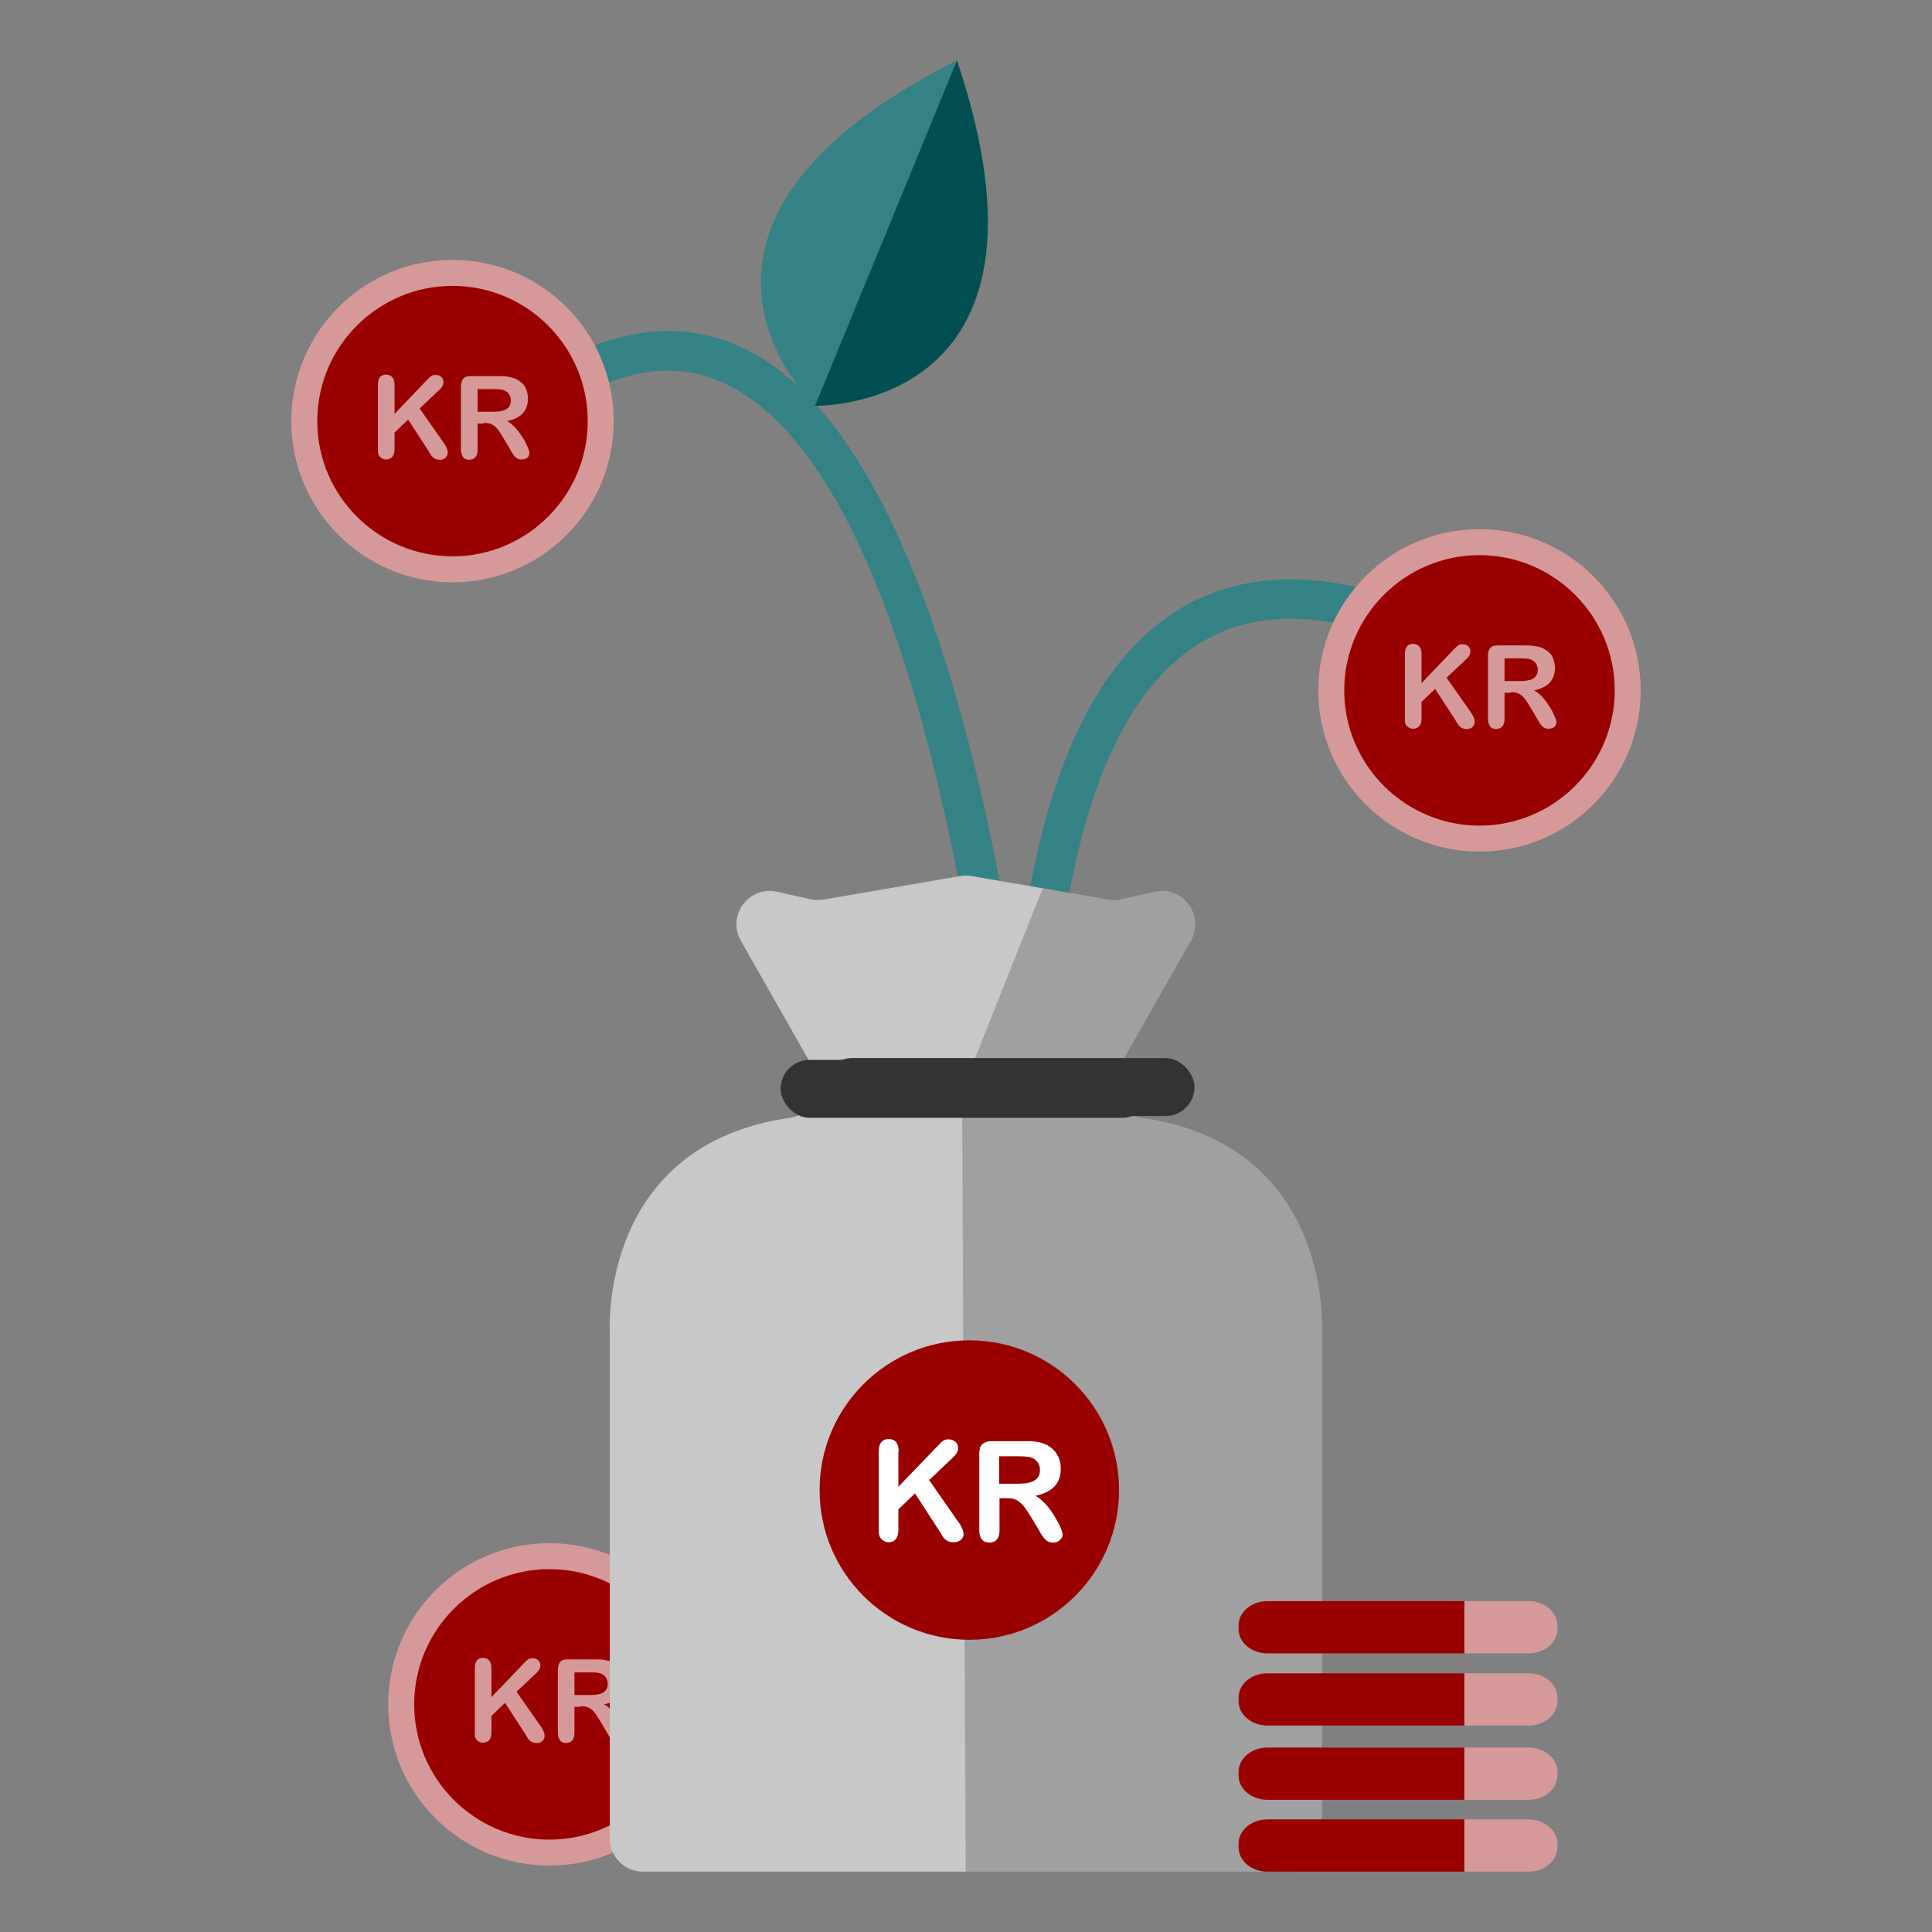 <?xml version="1.0" encoding="UTF-8"?><svg id="Design_64_px" xmlns="http://www.w3.org/2000/svg" viewBox="0 0 64 64"><rect x="0" y="0" width="64" height="64" fill="#808080" stroke="none"/><defs><style>.cls-1{fill:#014e53;}.cls-2{fill:#fff;}.cls-3{fill:#900;}.cls-4{fill:#333;}.cls-5{fill:#c8c8c8;}.cls-6{fill:#d69999;}.cls-7{fill:#348186;}.cls-8{opacity:.2;}</style></defs><g id="Coin-2"><circle class="cls-3" cx="18.2" cy="56.46" r="4.91"/></g><path class="cls-6" d="M18.2,61.8c-2.94,0-5.34-2.39-5.34-5.34s2.39-5.34,5.34-5.34,5.34,2.39,5.34,5.34-2.39,5.34-5.34,5.34Zm0-9.82c-2.47,0-4.48,2.01-4.48,4.48s2.01,4.48,4.48,4.48,4.48-2.01,4.48-4.48-2.01-4.48-4.48-4.48Z"/><path class="cls-6" d="M16.28,55.27v.95l1.08-1.13c.05-.05,.1-.09,.13-.12,.04-.03,.08-.04,.15-.04,.08,0,.14,.02,.19,.07,.05,.05,.07,.1,.07,.17,0,.08-.04,.16-.12,.24l-.67,.63,.77,1.1c.05,.08,.1,.14,.12,.2,.03,.06,.04,.11,.04,.17,0,.06-.02,.11-.07,.16s-.11,.07-.19,.07c-.08,0-.14-.02-.19-.05s-.09-.08-.12-.13c-.03-.05-.06-.1-.09-.15l-.65-1-.45,.43v.56c0,.11-.03,.2-.08,.25-.05,.05-.12,.08-.2,.08-.05,0-.09-.01-.14-.04-.04-.02-.08-.06-.1-.1-.02-.03-.03-.07-.03-.12,0-.05,0-.11,0-.2v-2.02c0-.11,.02-.19,.07-.25,.05-.06,.11-.08,.2-.08s.15,.03,.2,.08c.05,.05,.08,.14,.08,.25Z"/><path class="cls-6" d="M19.22,56.54h-.19v.87c0,.11-.03,.2-.08,.25s-.12,.08-.2,.08c-.09,0-.16-.03-.2-.09s-.07-.14-.07-.25v-2.09c0-.12,.03-.2,.08-.26s.14-.08,.26-.08h.89c.12,0,.23,0,.32,.02s.17,.03,.24,.06c.09,.04,.16,.09,.23,.15s.12,.14,.15,.23c.03,.09,.05,.18,.05,.28,0,.2-.06,.36-.17,.49-.11,.12-.29,.21-.52,.26,.1,.05,.19,.13,.28,.23s.17,.21,.24,.32c.07,.11,.12,.22,.16,.31,.04,.09,.06,.16,.06,.19s-.01,.07-.03,.11c-.02,.04-.05,.06-.09,.08-.04,.02-.09,.03-.14,.03-.06,0-.11-.01-.16-.04-.04-.03-.08-.07-.11-.11s-.07-.11-.12-.2l-.22-.37c-.08-.13-.15-.24-.21-.31-.06-.07-.13-.12-.19-.14-.06-.03-.14-.04-.24-.04Zm.32-1.14h-.51v.75h.49c.13,0,.24-.01,.33-.03s.16-.06,.21-.12c.05-.06,.07-.13,.07-.23,0-.08-.02-.14-.06-.2-.04-.06-.09-.1-.16-.13-.06-.03-.19-.04-.38-.04Z"/><path class="cls-7" d="M34.42,46.97c-.35,0-.64-.28-.66-.63-.01-.29-1.19-28.63-9.32-33.41-1.52-.89-3.17-.87-5.04,.08-.32,.17-.72,.04-.88-.29-.16-.32-.04-.72,.29-.88,2.27-1.15,4.39-1.17,6.3-.05,8.75,5.14,9.93,33.29,9.97,34.49,.01,.36-.27,.67-.63,.68h-.03Z"/><path class="cls-7" d="M35.14,52c-.32,0-.59-.23-.65-.55-.16-.97-3.85-23.93,3.54-30.5,1.98-1.76,4.57-2.2,7.67-1.31,.35,.1,.55,.46,.45,.81-.1,.35-.47,.55-.81,.45-2.68-.77-4.78-.44-6.43,1.03-6.85,6.09-3.15,29.07-3.12,29.3,.06,.36-.18,.7-.54,.75-.04,0-.07,0-.11,0Z"/><path class="cls-7" d="M27,13.44s-6.3-5.9,4.7-11.44"/><path class="cls-1" d="M27,13.44s8.63,.23,4.7-11.44"/><g id="Coin-2-2"><circle class="cls-3" cx="49.01" cy="22.87" r="4.91"/></g><path class="cls-6" d="M49.01,28.21c-2.94,0-5.34-2.39-5.34-5.34s2.39-5.34,5.34-5.34,5.34,2.39,5.34,5.34-2.39,5.34-5.34,5.34Zm0-9.82c-2.47,0-4.48,2.01-4.48,4.48s2.01,4.48,4.48,4.48,4.48-2.01,4.48-4.48-2.01-4.48-4.48-4.48Z"/><path class="cls-6" d="M47.09,21.68v.95l1.08-1.13c.05-.05,.1-.09,.13-.12,.04-.03,.08-.04,.15-.04,.08,0,.14,.02,.19,.07,.05,.05,.07,.1,.07,.17,0,.08-.04,.16-.12,.24l-.67,.63,.77,1.1c.05,.08,.1,.14,.12,.2,.03,.06,.04,.11,.04,.17,0,.06-.02,.11-.07,.16s-.11,.07-.19,.07c-.08,0-.14-.02-.19-.05s-.09-.08-.12-.13c-.03-.05-.06-.1-.09-.15l-.65-1-.45,.43v.56c0,.11-.03,.2-.08,.25-.05,.05-.12,.08-.2,.08-.05,0-.09-.01-.14-.04-.04-.02-.08-.06-.1-.1-.02-.03-.03-.07-.03-.12,0-.05,0-.11,0-.2v-2.02c0-.11,.02-.19,.07-.25,.05-.06,.11-.08,.2-.08s.15,.03,.2,.08c.05,.05,.08,.14,.08,.25Z"/><path class="cls-6" d="M50.03,22.95h-.19v.87c0,.11-.03,.2-.08,.25s-.12,.08-.2,.08c-.09,0-.16-.03-.2-.09s-.07-.14-.07-.25v-2.09c0-.12,.03-.2,.08-.26s.14-.08,.26-.08h.89c.12,0,.23,0,.32,.02s.17,.03,.24,.06c.09,.04,.16,.09,.23,.15s.12,.14,.15,.23c.03,.09,.05,.18,.05,.28,0,.2-.06,.36-.17,.49-.11,.12-.29,.21-.52,.26,.1,.05,.19,.13,.28,.23s.17,.21,.24,.32c.07,.11,.12,.22,.16,.31,.04,.09,.06,.16,.06,.19s-.01,.07-.03,.11c-.02,.04-.05,.06-.09,.08-.04,.02-.09,.03-.14,.03-.06,0-.11-.01-.16-.04-.04-.03-.08-.07-.11-.11s-.07-.11-.12-.2l-.22-.37c-.08-.13-.15-.24-.21-.31-.06-.07-.13-.12-.19-.14-.06-.03-.14-.04-.24-.04Zm.32-1.14h-.51v.75h.49c.13,0,.24-.01,.33-.03s.16-.06,.21-.12c.05-.06,.07-.13,.07-.23,0-.08-.02-.14-.06-.2-.04-.06-.09-.1-.16-.13-.06-.03-.19-.04-.38-.04Z"/><g id="Coin-2-3"><circle class="cls-3" cx="14.99" cy="13.95" r="4.91"/></g><path class="cls-6" d="M14.99,19.29c-2.94,0-5.34-2.39-5.34-5.34s2.39-5.34,5.34-5.34,5.34,2.39,5.34,5.34-2.39,5.34-5.34,5.34Zm0-9.82c-2.47,0-4.48,2.01-4.48,4.48s2.01,4.48,4.48,4.48,4.48-2.01,4.48-4.48-2.01-4.48-4.48-4.48Z"/><path class="cls-6" d="M13.07,12.76v.95l1.08-1.13c.05-.05,.1-.09,.13-.12,.04-.03,.08-.04,.15-.04,.08,0,.14,.02,.19,.07,.05,.05,.07,.1,.07,.17,0,.08-.04,.16-.12,.24l-.67,.63,.77,1.1c.05,.08,.1,.14,.12,.2,.03,.06,.04,.11,.04,.17,0,.06-.02,.11-.07,.16s-.11,.07-.19,.07c-.08,0-.14-.02-.19-.05s-.09-.08-.12-.13c-.03-.05-.06-.1-.09-.15l-.65-1-.45,.43v.56c0,.11-.03,.2-.08,.25-.05,.05-.12,.08-.2,.08-.05,0-.09-.01-.14-.04-.04-.02-.08-.06-.1-.1-.02-.03-.03-.07-.03-.12,0-.05,0-.11,0-.2v-2.02c0-.11,.02-.19,.07-.25,.05-.06,.11-.08,.2-.08s.15,.03,.2,.08c.05,.05,.08,.14,.08,.25Z"/><path class="cls-6" d="M16.01,14.03h-.19v.87c0,.11-.03,.2-.08,.25s-.12,.08-.2,.08c-.09,0-.16-.03-.2-.09s-.07-.14-.07-.25v-2.09c0-.12,.03-.2,.08-.26s.14-.08,.26-.08h.89c.12,0,.23,0,.32,.02s.17,.03,.24,.06c.09,.04,.16,.09,.23,.15s.12,.14,.15,.23c.03,.09,.05,.18,.05,.28,0,.2-.06,.36-.17,.49-.11,.12-.29,.21-.52,.26,.1,.05,.19,.13,.28,.23s.17,.21,.24,.32c.07,.11,.12,.22,.16,.31,.04,.09,.06,.16,.06,.19s-.01,.07-.03,.11c-.02,.04-.05,.06-.09,.08-.04,.02-.09,.03-.14,.03-.06,0-.11-.01-.16-.04-.04-.03-.08-.07-.11-.11s-.07-.11-.12-.2l-.22-.37c-.08-.13-.15-.24-.21-.31-.06-.07-.13-.12-.19-.14-.06-.03-.14-.04-.24-.04Zm.32-1.14h-.51v.75h.49c.13,0,.24-.01,.33-.03s.16-.06,.21-.12c.05-.06,.07-.13,.07-.23,0-.08-.02-.14-.06-.2-.04-.06-.09-.1-.16-.13-.06-.03-.19-.04-.38-.04Z"/><path class="cls-5" d="M37.04,35.4l2.41-4.24c.47-.83-.27-1.83-1.2-1.62l-1.11,.25c-.14,.03-.29,.04-.43,.01l-4.53-.78c-.12-.02-.25-.02-.37,0l-4.53,.78c-.14,.02-.29,.02-.43-.01l-1.11-.25c-.93-.21-1.67,.79-1.2,1.62l2.41,4.24c.38,.67-.03,1.52-.79,1.63-6.21,.89-5.98,6.81-5.96,7.19,0,.02,0,.03,0,.04v16.64c0,.61,.49,1.1,1.1,1.1h21.39c.61,0,1.1-.49,1.1-1.1v-16.64s0-.03,0-.04c.02-.38,.25-6.3-5.96-7.19-.76-.11-1.17-.96-.79-1.63Z"/><g class="cls-8"><path d="M32,62h10.69c.61,0,1.1-.49,1.1-1.1v-16.64s0-.03,0-.04c.02-.38,.25-6.3-5.96-7.19-.76-.11-1.17-.96-.79-1.63l2.41-4.24c.47-.83-.27-1.83-1.2-1.62l-1.11,.25c-.14,.03-.29,.04-.43,.01l-2.17-.37-2.67,6.7,.12,25.87Z"/></g><rect class="cls-4" x="25.86" y="35.11" width="12.27" height="1.92" rx=".96" ry=".96"/><path class="cls-3" d="M32.11,44.4c-2.74,0-4.96,2.22-4.96,4.96s2.22,4.96,4.96,4.96,4.96-2.22,4.96-4.96-2.22-4.96-4.96-4.96Z"/><path class="cls-2" d="M29.76,48.09v1.16l1.32-1.37c.06-.07,.12-.12,.16-.15,.04-.03,.1-.05,.18-.05,.1,0,.17,.03,.23,.08,.06,.06,.09,.13,.09,.21,0,.1-.05,.19-.15,.29l-.81,.77,.94,1.35c.07,.09,.12,.17,.15,.24,.03,.07,.05,.14,.05,.2,0,.07-.03,.14-.09,.19-.06,.05-.14,.08-.24,.08-.09,0-.17-.02-.23-.06-.06-.04-.11-.09-.15-.16-.04-.07-.08-.13-.11-.18l-.79-1.22-.55,.53v.68c0,.14-.03,.24-.09,.31-.06,.07-.14,.1-.24,.1-.06,0-.11-.02-.16-.05-.05-.03-.09-.07-.12-.12-.02-.04-.03-.09-.04-.15,0-.06,0-.14,0-.24v-2.46c0-.14,.03-.24,.09-.3,.06-.07,.14-.1,.24-.1s.18,.03,.24,.1c.06,.07,.09,.17,.09,.31Z"/><path class="cls-2" d="M33.34,49.63h-.23v1.06c0,.14-.03,.24-.09,.31-.06,.07-.14,.1-.24,.1-.11,0-.19-.03-.25-.1-.06-.07-.09-.17-.09-.3v-2.55c0-.14,.03-.25,.1-.31s.17-.1,.31-.1h1.09c.15,0,.28,0,.39,.02,.11,.01,.2,.04,.29,.08,.1,.04,.2,.11,.28,.19s.14,.18,.18,.28c.04,.11,.06,.22,.06,.34,0,.25-.07,.44-.21,.59-.14,.15-.35,.25-.63,.31,.12,.06,.23,.16,.34,.28,.11,.12,.2,.25,.29,.39,.08,.14,.15,.26,.2,.38,.05,.11,.07,.19,.07,.23s-.01,.09-.04,.13c-.03,.04-.07,.08-.11,.1s-.1,.04-.17,.04c-.08,0-.14-.02-.19-.05-.05-.04-.1-.08-.13-.13-.04-.05-.09-.13-.15-.24l-.27-.45c-.1-.16-.18-.29-.26-.37-.08-.09-.15-.14-.23-.18s-.18-.05-.3-.05Zm.38-1.39h-.62v.91h.6c.16,0,.3-.01,.41-.04,.11-.03,.19-.08,.25-.14,.06-.07,.09-.16,.09-.28,0-.09-.02-.17-.07-.24s-.11-.12-.19-.16c-.08-.03-.23-.05-.46-.05Z"/><rect class="cls-4" x="27.27" y="35.05" width="12.3" height="1.92" rx=".96" ry=".96"/><path class="cls-3" d="M41.98,57.89c-.52,0-.95,.36-.95,.8v.13c0,.44,.43,.8,.95,.8h6.53v-1.73h-6.53Z"/><path class="cls-3" d="M41.98,60.27c-.52,0-.95,.36-.95,.8v.13c0,.44,.43,.8,.95,.8h6.53v-1.73h-6.53Z"/><path class="cls-6" d="M50.64,57.89h-2.13v1.73h2.13c.52,0,.95-.36,.95-.8v-.13c0-.44-.43-.8-.95-.8Z"/><path class="cls-6" d="M50.64,60.27h-2.13v1.73h2.13c.52,0,.95-.36,.95-.8v-.13c0-.44-.43-.8-.95-.8Z"/><path class="cls-3" d="M41.98,53.04c-.52,0-.95,.36-.95,.8v.13c0,.44,.43,.8,.95,.8h6.53v-1.73h-6.53Z"/><path class="cls-3" d="M41.98,55.43c-.52,0-.95,.36-.95,.8v.13c0,.44,.43,.8,.95,.8h6.53v-1.73h-6.53Z"/><path class="cls-6" d="M50.64,53.04h-2.13v1.73h2.13c.52,0,.95-.36,.95-.8v-.13c0-.44-.43-.8-.95-.8Z"/><path class="cls-6" d="M50.64,55.43h-2.13v1.73h2.13c.52,0,.95-.36,.95-.8v-.13c0-.44-.43-.8-.95-.8Z"/></svg>